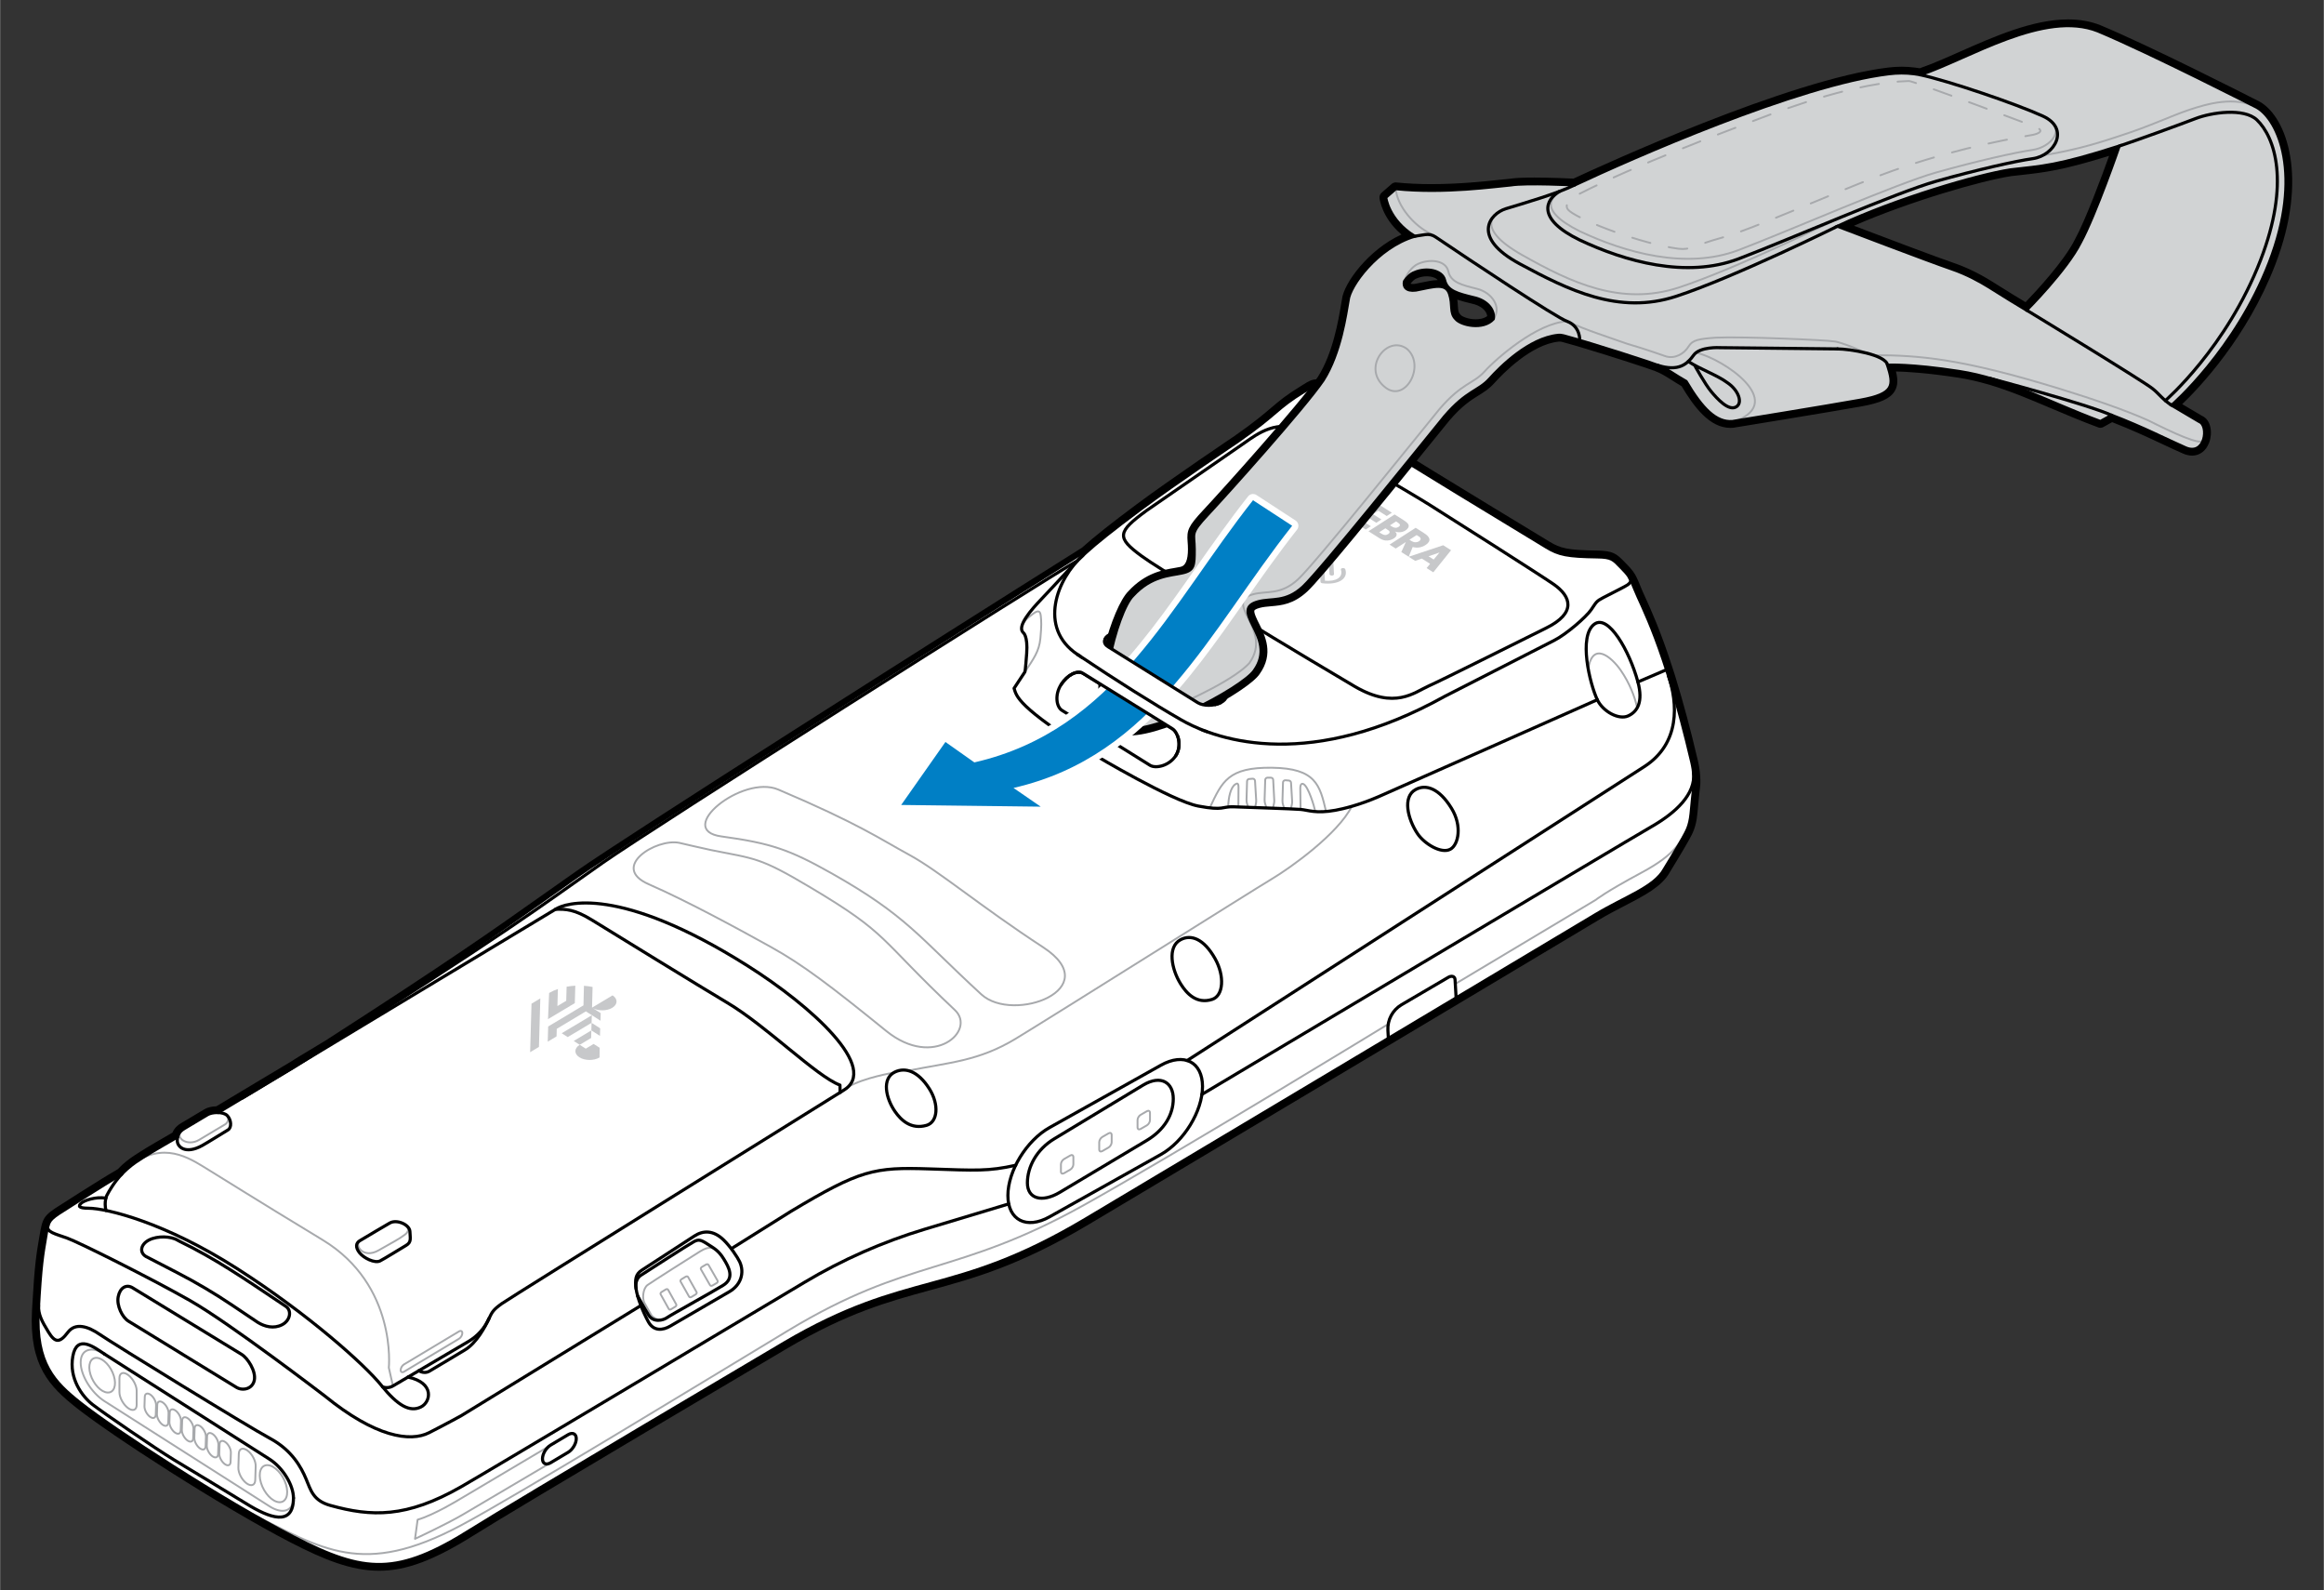 <?xml version="1.0" encoding="UTF-8"?>
<svg id="Layer_1" data-name="Layer 1" xmlns="http://www.w3.org/2000/svg" width="5.153in" height="3.525in" viewBox="0 0 370.987 253.813">
  <rect x="0" y="0" width="370.987" height="253.813" fill="#333333" stroke="none"/>
  <defs>
    <style>
      .cls-1 {
        fill: #000;
      }

      .cls-1, .cls-2, .cls-3, .cls-4, .cls-5 {
        stroke-width: 0px;
      }

      .cls-6 {
        stroke-miterlimit: 10;
      }

      .cls-6, .cls-7, .cls-8, .cls-9 {
        fill: none;
        stroke-linecap: round;
      }

      .cls-6, .cls-8 {
        stroke: #000;
        stroke-width: .5px;
      }

      .cls-2 {
        fill: #d1d3d4;
      }

      .cls-7, .cls-8, .cls-9 {
        stroke-linejoin: round;
      }

      .cls-7, .cls-9 {
        stroke: #a7a9ac;
        stroke-width: .3px;
      }

      .cls-3 {
        fill: #c7c8ca;
      }

      .cls-4 {
        fill: #007fc5;
      }

      .cls-5 {
        fill: #fff;
      }

      .cls-9 {
        stroke-dasharray: 0 0 3 3;
      }
    </style>
  </defs>
  <g>
    <g>
      <path class="cls-5" d="M60.48,250.214c-4.341,0-8.681-1.777-13.861-4.447-11.209-5.783-28.668-17.113-34.126-21.445-4.331-3.438-7.361-6.532-6.907-15.1l.052-.916c.354-6.382.663-8.184,1.055-10.466l.101-.584c.129-.755.222-1.301.352-1.734.001-.004.007-.028.01-.037.298-1.01.777-1.422,1.884-2.188.085-.056,7.196-4.648,10.048-6.271.944-1.009,1.881-1.685,2.595-2.163.024-.017.05-.031.077-.043l.812-.532c1.179-.771,4.519-2.689,5.346-3.162.133-.413.379-.774.736-1.075.154-.136.326-.258.516-.364.867-.506,2.232-1.324,3.11-1.851l.596-.357c.413-.249,1.074-.399,1.767-.399l.015.001,3.767-2.26,8.207-4.911,1.213-.765s4.352-2.623,4.358-2.628c19.723-12.679,26.896-17.754,34.492-23.127,1.807-1.278,3.647-2.58,5.692-4.011,7.596-5.318,54.171-34.954,80.664-51.576,1.841-1.676,4.56-3.835,8.746-6.947,5.537-4.115,15.445-10.777,15.544-10.844,3.156-2.201,4.664-3.486,5.877-4.519,1.314-1.12,2.353-2.004,4.778-3.485l.344-.213c.746-.465,1.196-.745,1.856-.745.516,0,1.083.164,2.243.556.524.174.967.357,1.341.519.938.386,1.538,1.017,1.881,1.979.054.15.116.289.18.43.2.446.429.952.39,1.719-.077,1.335.297,1.621,1.408,2.471l.431.333c1.09.858,19.452,12.03,29.01,17.817,1.973,1.201,3.231,1.44,7.926,1.506,2.299.037,2.749.399,3.959,1.65l.147.152c.688.703,1.096,1.131,1.457,1.737.008.013.126.223.126.223.012.02.022.044.032.069.208.383.416.854.715,1.619.184.47.44,1.032.761,1.734.98,2.155,2.463,5.41,4.315,11.168l.091.275c.069.211.141.425.207.642.082.25.165.508.24.773,1.193,3.867,2.373,8.274,3.502,13.09.128.534.23,1.115.307,1.727.003.021.004.085.004.105.096.856.105,1.696.025,2.311-.078.562-.146,1.291-.236,2.244-.056.594-.12,1.273-.199,2.052-.092.917-.255,1.659-.513,2.335-.203.555-.449.998-.711,1.469l-.175.318c-.606,1.109-2.837,4.763-2.932,4.918-1.163,2.121-3.841,3.509-6.941,5.115-1.37.71-2.786,1.444-4.242,2.319l-22.23,13.281c-2.147,1.278-10.823,6.46-10.823,6.46-14.668,8.762-40.462,24.166-48.399,28.882-10.993,6.535-18.185,8.503-25.139,10.406-6.791,1.859-13.206,3.614-22.907,9.32-.432.255-43.276,25.562-49.876,29.732-6.437,4.053-10.808,5.706-15.085,5.706h-.001Z"/>
      <path class="cls-1" d="M210.194,61.55c.457,0,1.034.175,2.083.529.511.17.941.348,1.304.504.808.333,1.311.859,1.607,1.689.215.607.585,1.074.541,1.956-.104,1.785.623,2.119,2.03,3.222,1.4,1.104,29.059,17.852,29.059,17.852,2.044,1.244,3.393,1.511,8.178,1.578,2.289.037,2.533.393,3.755,1.652.689.704,1.06,1.096,1.385,1.644,0,.007.007.007.007.015.037.067.074.126.111.193.015.022.022.037.022.052.214.393.422.874.696,1.578.733,1.874,2.592,5.185,5.066,12.874.096.296.2.6.296.911.082.252.163.504.237.763,1.074,3.481,2.252,7.763,3.497,13.067.133.563.229,1.133.296,1.674v.044c.097.881.104,1.681.03,2.244-.126.911-.229,2.274-.437,4.311-.096.963-.267,1.644-.481,2.207-.237.644-.541,1.141-.859,1.726-.607,1.111-2.918,4.896-2.918,4.896-1.585,2.889-6.192,4.37-11.015,7.267,0,0-9.563,5.711-22.229,13.281-3.422,2.037-7.074,4.222-10.822,6.459-19.296,11.526-41.229,24.622-48.399,28.881-21.393,12.719-28.082,7.985-48.044,19.726,0,0-43.207,25.518-49.889,29.741-6.133,3.862-10.48,5.629-14.819,5.629-4.066,0-8.125-1.554-13.633-4.392-11.385-5.874-28.696-17.148-34.044-21.392-4.133-3.281-7.163-6.289-6.719-14.681.015-.319.037-.622.052-.919.37-6.689.696-8.341,1.111-10.77.148-.867.245-1.459.378-1.904,0-.007.007-.022.007-.03.252-.852.629-1.185,1.689-1.919,0,0,7.222-4.667,10.059-6.274l.015-.007c.919-.993,1.822-1.652,2.563-2.148.007,0,.015-.007.022-.015.318-.207.607-.393.859-.556,1.326-.867,5.503-3.252,5.503-3.252.074-.348.252-.704.63-1.022.125-.111.267-.215.437-.311,1.118-.652,3.037-1.807,3.718-2.215.33-.199.914-.328,1.512-.328.046,0,.093.001.14.002h.007l3.889-2.333,8.207-4.911c.415-.259.822-.518,1.222-.77l4.341-2.615c.007-.007.015-.007.022-.015,24.37-15.667,29.459-19.637,40.2-27.148,7.903-5.533,55.696-35.911,80.644-51.563,1.719-1.556,4.215-3.578,8.778-6.97,5.593-4.156,15.526-10.83,15.526-10.83,6.541-4.563,5.978-5.148,10.637-7.992.956-.587,1.344-.884,1.939-.884M210.194,60.55c-.804,0-1.329.327-2.123.822l-.34.211c-2.458,1.5-3.509,2.396-4.841,3.53-1.204,1.026-2.703,2.302-5.845,4.494-.085.057-10.002,6.725-15.55,10.847-4.15,3.085-6.866,5.24-8.787,6.972-23.157,14.529-72.479,45.851-80.612,51.544-2.047,1.432-3.89,2.736-5.7,4.016-7.59,5.369-14.758,10.44-34.466,23.11-.005.003-.01.006-.015.01l-4.324,2.605-.454.286c-.257.163-.518.328-.782.493l-8.191,4.901-3.651,2.191c-.735.018-1.438.191-1.901.471l-.571.342c-.875.525-2.253,1.351-3.133,1.864-.209.118-.409.26-.597.426-.361.304-.633.674-.803,1.097-1.032.592-4.088,2.352-5.214,3.088l-.258.167-.6.388c-.005.003-.01.007-.016.01-.006.004-.012.008-.018.011-.722.484-1.667,1.166-2.631,2.183-2.9,1.658-9.7,6.049-9.992,6.238-1.081.747-1.745,1.256-2.105,2.475-.005.017-.009.033-.013.05-.137.463-.232,1.024-.364,1.796l-.035.202-.064.374c-.394,2.298-.706,4.112-1.06,10.51l-.023.401c-.011.171-.021.346-.03.526-.465,8.781,2.791,12.094,7.096,15.512,5.473,4.344,22.975,15.703,34.207,21.498,5.246,2.703,9.65,4.504,14.091,4.504,4.381,0,8.829-1.675,15.352-5.783,6.594-4.167,49.433-29.471,49.864-29.726,9.643-5.671,16.026-7.418,22.784-9.267,6.987-1.912,14.212-3.89,25.264-10.46,5.811-3.452,22.096-13.17,48.401-28.882l3.745-2.236c2.434-1.454,4.805-2.871,7.076-4.222,12.667-7.571,22.23-13.282,22.23-13.282,1.445-.868,2.854-1.598,4.217-2.304,3.173-1.644,5.913-3.065,7.162-5.34.071-.115,2.307-3.778,2.919-4.898l.172-.312c.26-.467.528-.951.749-1.548.27-.706.442-1.489.538-2.454.08-.782.144-1.467.201-2.064.088-.932.157-1.669.232-2.209.086-.651.078-1.516-.021-2.447-.001-.037-.003-.077-.006-.101-.077-.622-.183-1.221-.315-1.783-1.133-4.827-2.315-9.245-3.514-13.131-.072-.251-.156-.514-.241-.776-.061-.198-.129-.405-.197-.61l-.099-.302c-1.86-5.78-3.41-9.183-4.335-11.216-.32-.704-.574-1.26-.751-1.713-.29-.744-.499-1.222-.708-1.615-.024-.058-.053-.114-.087-.17l-.049-.085-.035-.06c-.009-.018-.019-.036-.029-.053-.389-.654-.834-1.122-1.531-1.833l-.146-.151c-1.264-1.307-1.827-1.761-4.308-1.801-4.805-.067-5.894-.349-7.674-1.432-11.099-6.721-27.968-17.001-28.96-17.783-.155-.122-.301-.233-.438-.338-1.08-.827-1.274-.976-1.212-2.041.045-.895-.22-1.484-.433-1.957-.058-.128-.116-.254-.164-.39-.391-1.094-1.1-1.839-2.169-2.28-.365-.157-.824-.346-1.369-.528-1.068-.36-1.765-.58-2.399-.58h0Z"/>
    </g>
    <g>
      <path class="cls-7" d="M182.084,180.197l.995-.575c.274-.158.496-.533.496-.837l0-1.154c0-.304-.222-.422-.496-.264l-.995.575c-.274.158-.496.533-.496.837l-0,1.154c0,.304.222.422.496.264Z"/>
      <path class="cls-7" d="M175.968,183.73l.995-.575c.274-.158.496-.533.496-.837l0-1.154c0-.304-.222-.422-.496-.264l-.995.575c-.274.158-.496.533-.496.837l-0,1.154c0,.304.222.422.496.264Z"/>
      <path class="cls-7" d="M169.853,187.263l.995-.575c.274-.158.496-.533.496-.837l0-1.154c0-.304-.222-.422-.496-.264l-.995.575c-.274.158-.496.533-.496.837l-0,1.154c0,.304.222.422.496.264Z"/>
      <path class="cls-7" d="M269.478,132.108c-1.235,2.193-1.737,4.13-7.46,7.196-5.723,3.066-7.291,4.338-7.291,4.338l-22.425,13.409"/>
      <path class="cls-7" d="M221.62,163.455s-33.953,20.743-48.577,28.883c-20.55,11.438-27.684,8.24-47.222,20.028-13.299,8.025-43.564,26.484-52.29,31.126-15.72,8.364-22.072,3.777-33.846-2.113"/>
      <path class="cls-7" d="M163.601,107.255c1.386-2.108,2.283-3.271,2.478-5.369s.146-2.674.073-3.468-.286-1.17-1.255-.441c-1.164.876-1.141.96-1.681,1.664"/>
      <path class="cls-7" d="M211.682,129.518c-.98-4.209-1.632-6.885-8.623-6.977s-7.97,2.196-9.939,6.406"/>
      <path class="cls-7" d="M209.968,129.536c-.166-.831-1.087-3.939-1.874-4.38-.204-.114-.523-.099-.523.673 0.0.958.048,3.367.048,3.367"/>
      <path class="cls-7" d="M196.06,128.806c.023-1.468.391-3.202,1.178-3.642.204-.114.471-.27.471.501-0.0.958-.023,3.134-.023,3.134"/>
      <path class="cls-7" d="M199.273,128.844l-.157-.42c-.092-.245-.135-.506-.128-.767l.086-2.965c.005-.187.15-.339.336-.355l.539-.045c.205-.017.384.138.396.343l.185,3.073c.011.185-.003.372-.043.553l-.134.612"/>
      <path class="cls-7" d="M202.191,128.936l-.191-.509c-.092-.247-.136-.509-.128-.772l.1-3.172c.006-.198.168-.355.366-.355h.542c.195,0,.356.153.366.347l.17,3.243c.009.18-.005.361-.044.537l-.154.703"/>
      <path class="cls-7" d="M205.044,129.07l-.189-.504c-.092-.245-.135-.506-.128-.767l.084-2.904c.006-.211.188-.373.398-.355l.55.048c.181.016.323.162.334.343l.176,2.92c.011.185-.003.372-.043.553l-.152.695"/>
      <path class="cls-7" d="M261.358,112.98c-.373-1.761-1.224-3.979-2.642-6.013-1.476-2.116-4.465-4.664-5.176-.194"/>
      <path class="cls-7" d="M73.255,213.687l-8.776,5.258c-.295.177-.534.058-.534-.265v-0c0-.323.239-.728.534-.905l8.776-5.258c.295-.177.534-.058.534.265v0c0,.323-.239.728-.534.905Z"/>
      <path class="cls-7" d="M87.631,230.838l-14.092,8.358s-4.241,2.615-6.888,3.368l-.416,3.056s5.092-2.369,7.689-3.903,13.958-8.241,13.958-8.241"/>
      <path class="cls-7" d="M62.71,221.217l-.656-2.907s1.348-13.177-10.573-20.4c-11.921-7.223-15.497-9.539-18.068-11.096-2.571-1.557-6.581-4.547-11.454-1.533"/>
      <path class="cls-7" d="M113.419,135.666c7.184,1.438,7.791,1.13,15.899,5.952,12.758,7.587,10.766,7.975,23.107,19.601,3.47,3.269-3.355,9.499-10.952,3.342-9.078-7.357-13.393-10.619-18.435-13.416s-13.242-7.278-19.487-10.007c-6.244-2.729,1.19-7.383,4.903-6.603,0,0,3.994.935,4.965,1.129Z"/>
      <path class="cls-7" d="M115.154,133.506c7.846,1.074,10.841,2.094,17.46,5.817,12.167,6.844,14.033,10.208,24.038,19.397,5.101,4.685,20.033-.875,9.889-7.505-10.144-6.63-16.65-12.188-21.34-14.737-4.69-2.549-8.084-4.984-20.979-10.457-5.737-2.435-16.651,6.447-9.069,7.485Z"/>
      <path class="cls-7" d="M135.36,173.498c2.576-1.499,7.305-2.286,7.305-2.286"/>
      <path class="cls-7" d="M144.99,170.894c6.563-1.323,11.222-1.515,17.143-5.099,5.921-3.584,37.917-23.726,40.926-25.522,3.009-1.797,10.518-7.164,12.744-11.573"/>
      <path class="cls-7" d="M57.55,197.959c-1.15.675.351,3.075,2.898,1.599,2.548-1.476,3.045-1.657,4.16-2.481s.203-1.68-.582-1.914"/>
      <path class="cls-7" d="M28.975,180.434c-1.164,1.202.946,2.634,2.811,1.496,0,0,3.649-2.161,4.156-2.481s.839-1.297-.223-1.709"/>
      <path class="cls-7" d="M114.505,199.677c-.552-.434-1.134-.941-2.765.068s-7.61,4.817-8.366,5.352-.889,2.184-.514,2.865.81,1.458,1.084,1.924,1.317.93,1.846.746"/>
      <path class="cls-7" d="M112.03,202.231l.667-.39c.15-.088.325-.064.392.052l1.454,2.532c.067.117-0.0.282-.15.37l-.667.39c-.15.088-.325.064-.392-.052l-1.454-2.532c-.067-.117 0-.282.15-.37Z"/>
      <path class="cls-7" d="M108.784,204.181l.661-.398c.148-.089.32-.071.382.04l1.364,2.424c.063.112-.007.274-.155.364l-.661.398c-.148.089-.32.071-.382-.04l-1.364-2.424c-.063-.112.007-.274.155-.364Z"/>
      <path class="cls-7" d="M105.603,206.225l.657-.403c.147-.09.316-.076.376.032l1.308,2.352c.06.108-.01.269-.158.36l-.657.403c-.147.09-.316.076-.376-.032l-1.308-2.352c-.06-.108.01-.269.158-.36Z"/>
      <path class="cls-8" d="M254.992,111.69s-31.639,14.046-34.857,15.442c-3.218,1.396-5.77,1.982-6.96,2.198-3.135.567-4.343-.029-5.556-.134s-8.563-.33-10.615-.416-1.511.666-5.702-.118-16.519-8.135-16.519-8.135c-12.473-7.735-12.513-9.427-12.906-10.661l1.725-2.612s.086-.129.289-2.962c.204-2.833-.548-3.31-.548-3.31-1.088-1.009,1.379-3.759,2.833-5.286,1.454-1.528,3.037-3.248,3.037-3.248,2.877-3.08,3.711-4.381,12.882-11.191,5.593-4.153,15.523-10.829,15.523-10.829,6.544-4.558,5.976-5.142,10.634-7.99,1.692-1.035,1.611-1.171,4.022-.355.512.173.945.351,1.304.501.809.338,1.316.866,1.61,1.692.216.605.588,1.074.537,1.956-.102,1.787.628,2.114,2.031,3.221s29.061,17.849,29.061,17.849c2.045,1.252,3.393,1.515,8.176,1.585,2.29.033,2.533.387,3.76,1.65s1.453,1.525,2.217,3.478c1.09,2.784,4.676,8.766,9.102,27.613.359,1.53.445,3.057.321,3.966s-.227,2.278-.436,4.313-.731,2.822-1.338,3.931c-.606,1.109-2.924,4.896-2.924,4.896-1.581,2.89-6.189,4.375-11.01,7.266,0,0-67.746,40.474-81.451,48.621-21.398,12.72-28.081,7.987-48.047,19.726,0,0-43.207,25.524-49.891,29.739-11.875,7.488-17.063,7.108-28.448,1.238-11.386-5.87-28.695-17.146-34.046-21.392-4.133-3.28-7.159-6.284-6.718-14.676.392-7.467.735-9.149,1.164-11.689.429-2.54.452-2.729,2.072-3.852,0,0,7.247-4.683,10.072-6.282"/>
      <line class="cls-8" x1="261.473" y1="108.848" x2="266.046" y2="106.892"/>
      <path class="cls-8" d="M261.473,108.848c-1.354-5.001-4.72-10.845-6.944-9.227-2.6,1.891-.739,9.535.463,12.069.886,1.869,3.418,3.26,4.919,2.581,1.502-.679,2.421-2.249,1.561-5.423Z"/>
      <path class="cls-8" d="M231.718,129.021c-1.959-3.182-4.074-3.9-5.737-2.995-2.129,1.159-1.255,4.71.306,7.039,1.072,1.599,3.777,3.268,5.23,2.491,1.32-.705,1.925-3.735.2-6.535Z"/>
      <path class="cls-8" d="M148.35,173.789c-1.797-2.84-3.845-3.481-5.513-2.673-2.136,1.035-1.42,4.204.021,6.283.989,1.427,2.584,2.921,5.036,2.224,1.809-.515,2.038-3.334.457-5.833Z"/>
      <path class="cls-8" d="M193.953,152.992c-1.797-3.178-3.845-3.896-5.513-2.991-2.136,1.158-1.42,4.704.021,7.03.989,1.597,2.584,3.269,5.036,2.488,1.809-.576,2.038-3.731.457-6.527Z"/>
      <path class="cls-8" d="M171.984,89.499c-5.987,3.469-67.604,42.488-75.764,48.195-10.644,7.444-14.312,10.523-49.332,32.644l-12.104,7.246"/>
      <path class="cls-8" d="M185.312,184.274l-17.771,9.949c-3.673,2.056-6.651.535-6.651-3.399v-0c0-3.934,2.978-8.79,6.651-10.846l17.771-9.949c3.673-2.056,6.651-.535,6.651,3.399v0c0,3.934-2.978,8.79-6.651,10.846Z"/>
      <path class="cls-8" d="M183.024,182.052l-13.84,8.259c-2.861,1.707-5.18,1.036-5.18-1.499v-0c0-2.535,1.454-5.348,4.314-7.055l14.184-8.569c2.861-1.707,4.793-.35,4.793,2.185v0c0,2.535-1.41,4.973-4.271,6.68Z"/>
      <path class="cls-8" d="M232.451,159.28l-.172-2.935c-.028-.483-.526-.735-1.228-.261l-7.337,4.3c-1.415.849-2.244,2.412-2.153,4.06l.072,1.296"/>
      <path class="cls-8" d="M191.868,174.68s67.918-40.519,71.792-42.744,7.041-5.162,6.708-8.636"/>
      <path class="cls-8" d="M161.023,192.163l-13.398,4.034c-6.714,2.022-13.152,4.861-19.172,8.458-16.679,9.963-50.912,30.401-54.848,32.653-8.765,5.013-14.344,4.8-20.895,2.98-2.752-.764-3.114-2.427-3.873-4.235s-2.211-4.566-5.794-6.487c-3.583-1.922-25.131-15.186-27.093-16.542s-3.954-1.944-5.14-.363c-1.346,1.795-2.07,1.631-3.109-.069-1.036-1.695-1.629-2.773-1.567-4.259"/>
      <path class="cls-8" d="M266.335,107.799c1.506,4.484,1.93,10.874-3.878,14.588-5.808,3.714-72.947,46.89-72.947,46.89"/>
      <path class="cls-8" d="M162.128,185.996c-4.365.975-6.329.829-13.715.581-8.925-.3-11.087.142-22.162,6.773l-9.474,5.933"/>
      <g id="ZEBRA_LOGO_02" data-name="ZEBRA LOGO 02">
        <g>
          <polygon class="cls-3" points="216.021 82.209 214.754 82.453 212.134 80.793 217.183 79.712 215.679 78.76 216.917 78.498 219.53 80.153 214.481 81.234 216.021 82.209"/>
          <polygon class="cls-3" points="219.183 82.064 220.523 82.912 219.704 83.44 218.365 82.591 217.502 83.147 218.841 83.995 218.023 84.522 215.697 83.049 219.866 80.365 222.192 81.838 221.373 82.365 220.034 81.517 219.183 82.064"/>
          <path class="cls-3" d="M224.019,82.995c.517.328.76.553.835.784.105.29-.081.627-.481.885-.294.189-.629.288-.999.293-.241.007-.388-.014-.67-.113.193.194.247.3.25.461.008.228-.145.443-.451.64-.387.249-.884.374-1.327.325-.338-.039-.638-.157-1.052-.419l-1.662-1.052,4.169-2.684,1.388.879ZM221.892,83.851l.243.154c.451.285.783.312,1.127.091.338-.217.293-.429-.17-.722l-.231-.146-.969.624ZM220.173,84.958l.359.227c.414.262.734.281,1.072.064.2-.129.271-.268.206-.413-.047-.11-.132-.179-.43-.368l-.225-.143-.981.632Z"/>
          <path class="cls-3" d="M222.81,87.554l-.986-.625,4.169-2.684,1.315.833c.536.339.825.65.881.957.055.322-.162.664-.618.958-.637.41-1.318.514-2.054.319l-.636,1.553-1.181-.748.724-1.601-1.613,1.038ZM225.308,86.35c.402.255.858.272,1.22.038.344-.221.344-.525-.003-.744l-.377-.239-1.156.744.317.2Z"/>
          <path class="cls-3" d="M231.644,87.823l-1.254-.794-5.509,1.836,1.04.659,1.057-.365,1.322.837-.563.678,1.071.678,2.836-3.528ZM228.047,88.79l1.757-.606-.936,1.127-.822-.52Z"/>
        </g>
      </g>
      <g>
        <path class="cls-3" d="M214.759,90.859c-.038-.119-.227-.202-.422-.184-.195.017-.322.128-.284.248 0.0.001.001.002.001.003.197.599.019,1.105-.503,1.425-.468.287-1.185.408-2.041.347l-.086-1.72c-.006-.121-.172-.22-.37-.222-.199-.002-.355.094-.349.215h0l.095,1.911c.005.106.135.198.308.218,1.226.142,2.279-.012,2.965-.433.687-.421.93-1.062.685-1.806Z"/>
        <path class="cls-3" d="M209.603,91.702c-.197-.599-.018-1.105.503-1.425.468-.287,1.186-.408,2.041-.347l.086,1.72c.006.121.172.22.37.222s.355-.094.349-.215l-.096-1.911c-.005-.106-.135-.198-.308-.218-1.226-.142-2.279.012-2.965.433-.687.421-.93,1.062-.685,1.806.041.119.231.2.425.181.193-.019.317-.129.28-.247l-0-0Z"/>
      </g>
      <path class="cls-8" d="M172.859,88.654c-4.123,3.688-7.215,11.551-.875,15.801,6.34,4.25,12.321,8.003,16.537,10.425,6.3,3.62,21.009,8,42.088-3.721,0,0,15.653-8.009,17.518-8.951s5.071-3.693,5.9-4.908c.828-1.215.791-1.321,1.915-1.911s3.711-1.872,3.898-2.046.782-.489.293-1.169"/>
      <path class="cls-8" d="M191.209,112.166l-14.312-8.929c-.907-.549-.747-1.442.357-1.994l0-0c1.104-.552,2.733-.555,3.64-.005l14.312,8.929c.907.549.747,1.442-.357,1.994l-0.0 0c-1.104.552-2.733.555-3.64.005Z"/>
      <path class="cls-8" d="M183.595,122.159l-14.047-8.76c-.931-.55-1.205-2.527-.162-4.132l0-0c1.044-1.606,2.584-2.333,3.515-1.783l14.227,8.821c.931.55,1.602,2.718.558,4.324l-0.0 0c-1.044,1.606-3.16,2.081-4.091,1.531Z"/>
      <path class="cls-8" d="M62.184,195.227c1.115-.675,3.194.243,3.236,1.336s.272,1.696-.604,2.218-3.459,2.121-4.156,2.477c-.849.433-2.642-.46-3.297-1.314s-.58-1.501.032-1.891,4.789-2.826,4.789-2.826Z"/>
      <path class="cls-8" d="M29.412,180.126c1.12-.652,3.034-1.806,3.715-2.217s2.495-.519,3.14.165.735,1.904.098,2.284-3.216,1.994-4.096,2.481c-2.698,1.49-3.988.207-3.988-.758,0-.625.124-1.37,1.131-1.956Z"/>
      <path class="cls-8" d="M28.344,181.456s-4.179,2.387-5.507,3.254-3.797,2.261-5.815,6.114c0,0-.46.93-.136,2.386"/>
      <g>
        <polygon class="cls-3" points="94.353 165.677 94.388 164.468 91.573 166.154 92.534 166.767 94.353 165.677"/>
        <path class="cls-3" d="M93.51,161.429l2.338,1.493.034-1.204.001-.005-1.23-.785c.881.467,2.21.449,3.063-.062.904-.542.93-1.433.057-1.99l-3.273,1.961-.001-.001.086-3.302c-.214-.044-.43-.081-.649-.112-.241-.034-.484-.059-.729-.076l-.079,3.125-5.634,3.376-.069,2.417,1.406-.842.034-1.209,4.644-2.782Z"/>
        <polygon class="cls-3" points="94.464 162.046 89.655 164.921 90.615 165.533 94.424 163.258 94.464 162.046"/>
        <polygon class="cls-3" points="95.763 165.344 95.797 164.136 94.423 163.258 94.387 164.466 95.763 165.344"/>
        <path class="cls-3" d="M87.469,162.672l.059-.035 0-0,4.219-2.528.079-2.777c-.468.025-.933.078-1.387.162l-.064,2.249-1.406.842-.001 0.0.079-2.729c-.498.171-.969.384-1.401.638,0,0-.169,4.04-.177,4.178"/>
        <polygon class="cls-3" points="86.24 159.357 84.834 160.2 84.614 167.948 86.02 167.105 86.24 159.357"/>
        <path class="cls-3" d="M95.711,167.24l-.96-.613-1.257.753-.96-.613c-.905.542-.931,1.434-.057,1.991.873.557,2.315.57,3.22.028l.015-1.546Z"/>
      </g>
      <path class="cls-8" d="M248.001,93.242c2.843,1.969,3.672,4.6-1.156,6.991s-16.45,8.216-18.786,9.264-5.376,3.787-11.753.094c0,0-13.17-7.781-17.6-10.601s-13.464-8.052-16.427-10.208c-4.123-3.001-3.899-3.87.732-7.28,0,0,13.81-9.527,15.703-10.85s5.321-3.983,9.462-1.713,16.421,9.381,19.95,11.587,17.813,11.288,19.875,12.716Z"/>
      <path class="cls-8" d="M118.065,201.392c.832,1.791.161,3.73-1.631,4.773s-8.19,4.752-9.419,5.482-2.687.861-3.524-.669-1.776-3.833-1.96-5.269c-.184-1.436-.127-2.315.942-2.99,0,0,5.528-3.597,8.376-5.441,1.376-.891,2.994-.964,4.647.629,1.111,1.071,2.26,2.821,2.569,3.486Z"/>
      <path class="cls-8" d="M102.29,208.389l-28.65,17.562s-2.127,1.183-5.149,2.724c-3.022,1.542-8.581.709-16.644-5.843,0,0-15.178-11.631-21.55-15.252-6.372-3.621-17.75-9.297-19.606-9.963s-3.385-.959-3.058-1.989"/>
      <path class="cls-7" d="M45.633,236.944c.499,1.633.009,2.9-1.093,2.83s-2.4-1.45-2.898-3.082c-.499-1.633-.009-2.9,1.093-2.83s2.4,1.45,2.898,3.082Z"/>
      <path class="cls-7" d="M18.154,219.62c.467,1.528.009,2.714-1.023,2.649s-2.246-1.357-2.713-2.886c-.467-1.528-.009-2.714,1.023-2.649s2.246,1.357,2.713,2.886Z"/>
      <path class="cls-7" d="M20.42,224.751l0.0 0c.76.556,1.376.326,1.376-.516l-0-2.252c-0-.841-.616-1.974-1.376-2.531l-0-0c-.76-.556-1.376-.326-1.376.516l0,2.252c0.0.841.616,1.974,1.376,2.531Z"/>
      <path class="cls-7" d="M39.332,236.757l0.0 0c.744.549,1.368.322,1.395-.507l.07-2.219c.026-.829-.556-1.946-1.3-2.495l-0-0c-.744-.549-1.368-.322-1.395.507l-.07,2.219c-.026.829.556,1.946,1.3,2.495Z"/>
      <g>
        <path class="cls-7" d="M35.854,233.684l0.0 0c.499.368.917.216.935-.34l.047-1.487c.018-.556-.372-1.304-.871-1.672l-0-0c-.499-.368-.917-.216-.935.34l-.047,1.487c-.018.556.372,1.304.871,1.672Z"/>
        <path class="cls-7" d="M33.863,232.425l0.0 0c.499.368.917.216.935-.34l.047-1.487c.018-.556-.372-1.304-.871-1.672l-0-0c-.499-.368-.917-.216-.935.34l-.047,1.487c-.018.556.372,1.304.871,1.672Z"/>
        <path class="cls-7" d="M31.873,231.166l0.0 0c.499.368.917.216.935-.34l.047-1.487c.018-.556-.372-1.304-.871-1.672l-0-0c-.499-.368-.917-.216-.935.34l-.047,1.487c-.018.556.372,1.304.871,1.672Z"/>
        <path class="cls-7" d="M29.883,229.907l0.0 0c.499.368.917.216.935-.34l.047-1.487c.018-.556-.372-1.304-.871-1.672l-0-0c-.499-.368-.917-.216-.935.34l-.047,1.487c-.018.556.372,1.304.871,1.672Z"/>
        <path class="cls-7" d="M27.893,228.648l0.0 0c.499.368.917.216.935-.34l.047-1.487c.018-.556-.372-1.304-.871-1.672l-0-0c-.499-.368-.917-.216-.935.34l-.047,1.487c-.018.556.372,1.304.871,1.672Z"/>
        <path class="cls-7" d="M25.903,227.389l0.0 0c.499.368.917.216.935-.34l.047-1.487c.018-.556-.372-1.304-.871-1.672l-0-0c-.499-.368-.917-.216-.935.34l-.047,1.487c-.018.556.372,1.304.871,1.672Z"/>
        <path class="cls-7" d="M23.912,226.13l0.0 0c.499.368.917.216.935-.34l.047-1.487c.018-.556-.372-1.304-.871-1.672l-0-0c-.499-.368-.917-.216-.935.34l-.047,1.487c-.018.556.372,1.304.871,1.672Z"/>
      </g>
      <path class="cls-7" d="M46.826,239.102c0,2.076-1.706,2.673-3.81,1.333l-26.349-16.782c-2.104-1.34-3.81-4.11-3.81-6.186v-0c-0-2.076,1.706-2.673,3.81-1.333"/>
      <path class="cls-8" d="M16.667,216.134l26.349,16.782c2.104,1.34,3.81,4.11,3.81,6.186v0"/>
      <path class="cls-8" d="M16.667,216.134c-1.705-1.139-4.417-3.212-5.061.339-.643,3.551,1.487,6.423,3.155,7.718s9.955,6.979,13.03,8.844,8.931,5.384,11.601,7.032c3.485,2.15,7.434,3.725,7.434-.964"/>
      <path class="cls-8" d="M66.838,218.787c.548.325,1.185.383,1.722.054s5.549-3.316,5.549-3.316c1.992-1.147,3.37-3.873,3.902-4.995.531-1.122.695-1.461,2.082-2.456,1.387-.995,54.478-33.994,54.478-33.994,6.061-3.5-5.113-13.538-15.256-19.936-20.55-12.962-29.163-10.01-30.657-9.007l-49.979,30.115"/>
      <path class="cls-8" d="M88.657,145.138c1.645-.044,3.004-.035,5.9,1.756s17.495,10.765,21.529,13.156c6.244,3.702,14.254,11.763,17.995,13.148l.02,1.175"/>
      <path class="cls-8" d="M16.883,191.237c-1.633-.252-3.464.357-3.948.811s-.464.794,1.152.802c2.975.015,12.269,2.286,23.804,9.677,11.535,7.391,20.357,15.362,22.987,18.618,2.631,3.256,4.534,4.281,6.284,3.436,1.585-.765,2.285-3.852-2.047-4.78"/>
      <path class="cls-8" d="M61.055,221.362l0.0 0c.545.204,1.153.151,1.655-.144l12.079-7.112c1.452-.855,2.598-2.146,3.275-3.689l0-0"/>
      <path class="cls-8" d="M90.68,231.811l-2.797,1.666c-.718.427-1.299.143-1.299-.634v-0c0-.777.582-1.754,1.299-2.181l2.797-1.666c.718-.427,1.299-.143,1.299.634v0c0,.777-.582,1.754-1.299,2.181Z"/>
      <path class="cls-8" d="M41.141,211.078l-4.079-2.739c-2.812-1.888-5.728-3.614-8.735-5.17l-5.058-2.618c-1.097-.671-.815-1.966.52-2.64l0-0c1.336-.675,3.457-.614,4.555.057l.263.145c5.812,2.812,10.6,6.132,15.693,9.53l1.236.825c1.097.671.799,2.313-.537,2.988l-0.0 0c-1.336.675-2.761.294-3.858-.377Z"/>
      <path class="cls-8" d="M37.746,221.454l-17.244-10.567c-.976-.579-1.931-2.459-1.655-3.904l0-0c.277-1.445,1.289-2.03,2.265-1.451l17.416,10.635c.976.579,2.332,2.666,2.055,4.111l-0.0 0c-.277,1.445-1.861,1.756-2.836,1.176Z"/>
      <path class="cls-8" d="M101.531,205.708c-.166-.991.189-1.781.734-2.134s7.817-5.04,8.522-5.404,1.062-.303,2.114.385,1.758.997,2.608,2.369c.85,1.373,1.796,3.079-.099,4.244-1.895,1.164-8.298,4.688-8.922,5.137s-2.195.849-2.969-.414c-.775-1.263-1.738-3.027-1.738-3.027"/>
    </g>
  </g>
  <g>
    <g>
      <path class="cls-2" d="M180.287,116.894c-.933,0-1.692-.169-2.259-.503-.6-.354-1.101-.947-1.487-1.766-.042-.082-.076-.164-.112-.258-2.098-4.974,1.655-17.347,4.076-19.672,2.557-2.783,5.288-3.246,7.096-3.553.34-.057.654-.11.937-.174,1.55-.307,1.602-.612,1.602-3.304,0-.504-.031-.899-.058-1.234-.123-1.573-.055-2.093,2.396-4.708,2.873-3.067,15.348-16.928,18.333-21.313,2.448-3.846,3.346-9.211,3.777-11.789l.138-.809c.22-2.4,4.507-8.126,9.978-10.249-3.567-2.62-3.971-5.849-3.987-5.995-.019-.163.045-.324.168-.433l1.598-1.396c.092-.079.209-.123.329-.123.017,0,.034.001.051.003,1.737.178,3.638.268,5.647.268,4.46,0,8.544-.437,10.984-.698.698-.074,1.265-.135,1.668-.167.691-.119,1.966-.182,3.745-.182,2.673,0,5.728.143,6.377.174,3.955-1.85,34.2-15.809,50.198-17.736.704-.087,1.412-.131,2.101-.131.689,0,1.378.044,2.047.131.406.052.71.104.873.134,1.951-.658,4.184-1.646,6.544-2.69,5.428-2.401,11.579-5.123,17.118-5.123,1.801,0,3.462.295,4.936.878,7.867,3.289,22.492,10.705,25.345,12.159.022.012.098.055.098.055,4.088,2.335,7.476,11.757,2.211,25.395-4.683,12.148-13.066,20.507-15.211,22.514l3.815,2.254c1.099.408,1.354,2.246.85,3.616,0,0-.02.045-.031.067-.411,1.074-1.221,1.688-2.228,1.688h0c-.395,0-.815-.097-1.25-.287-1.044-.456-2.111-.956-3.255-1.492-2.307-1.08-4.915-2.301-8.295-3.612l-1.595.887c-.075.042-.159.063-.243.063-.059,0-.118-.011-.175-.031-2.72-1.013-5.182-2.057-7.562-3.065-3.344-1.417-6.503-2.755-9.758-3.728-.076-.028-.118-.038-.15-.044-.051-.009-.101-.024-.146-.048-1.692-.489-3.271-.843-4.862-1.087-5.886-.901-9.386-.998-10.617-.998h-.03c.407,1.391.585,2.483.029,3.399-.629,1.037-2.077,1.674-5,2.196-5.541.99-20.243,3.375-20.391,3.398-.164.015-.285.02-.406.02-2.48,0-4.709-1.955-7.437-6.532-.609-.346-1.151-.689-1.667-1.017-.948-.602-1.767-1.121-2.736-1.483-.438-.201-7.208-2.438-12.353-3.954l-.41-.117c-.781-.224-1.501-.43-2.138-.602-.182-.046-.363-.07-.536-.07-.061,0-.12.002-.181.009-4.482.445-8.912,4.899-10.609,6.794-.771.857-1.522,1.324-2.394,1.864-1.263.783-2.694,1.671-4.797,4.122-.664.812-1.773,2.182-3.152,3.884-6,7.408-17.168,21.197-19.464,23.334-2.104,1.952-3.929,2.106-5.539,2.242-.65.055-1.265.107-1.869.271-.651.177-1.046.412-1.174.696-.221.496.221,1.452.69,2.389,1.044,2.087,2.337,4.673.162,7.714-1.683,2.547-14.272,9.556-20.353,9.556ZM231.963,47.017c.195.694.233,1.289.267,1.822.048.756.08,1.256.527,1.699.379.47,1.584.926,2.835.926.579,0,1.624-.105,2.325-.788.002-.03.003-.061.003-.091,0-1.197-1.156-2.266-2.812-2.599l-.22-.054c-1.114-.275-2.12-.524-2.925-.916ZM294.642,36.069c3.488,1.328,14.136,5.372,17.049,6.363,1.977.672,3.934,1.613,5.982,2.878,1.474.915,3.351,2.09,3.351,2.09l2.418,1.466c1.242-1.271,6.35-6.618,8.226-10.379,1.947-3.575,4.865-11.632,5.842-14.386-8.245,2.595-10.956,2.896-14.983,3.345l-1.546.175c-4.963.763-17.128,4.298-26.338,8.448ZM224.683,45.098c-.026.146-.034.352.076.493.123.157.4.243.781.243.126,0,.263-.009.411-.027l.882-.183c1.084-.227,2.021-.422,2.779-.422.229,0,.439.019.635.057-.052-.14-.095-.287-.131-.444-.205-.833-1.331-1.211-2.354-1.211-.61,0-1.23.126-1.746.355-.451.152-.951.589-1.333,1.139Z"/>
      <path class="cls-1" d="M330.163,4.098c1.66,0,3.258.252,4.752.843,8.45,3.532,24.858,11.914,25.368,12.174l.009.01c3.455,1.973,7.391,10.798,1.992,24.781-5.389,13.983-15.581,22.779-15.581,22.779l4.398,2.598c.837.318,1.068,1.838.635,3.012,0,0,0,.01-.01.01-.286.787-.875,1.42-1.78,1.42-.312,0-.662-.075-1.049-.246-3.195-1.395-6.592-3.195-11.789-5.197l-1.8,1.001c-6.592-2.454-11.779-5.139-17.351-6.804-.077-.029-.154-.048-.212-.058-.039-.019-.086-.029-.125-.039-1.579-.462-3.195-.837-4.889-1.097-5.823-.891-9.304-1.004-10.693-1.004-.471,0-.701.013-.701.013,1,3.195,1.203,4.59-4.389,5.591-5.601,1.001-20.383,3.397-20.383,3.397-.109.008-.218.013-.326.013-2.458,0-4.585-2.199-7.074-6.403-1.79-1.001-2.993-2.002-4.59-2.598-.327-.173-7.324-2.473-12.386-3.965-.943-.269-1.809-.52-2.56-.722-.222-.057-.444-.088-.667-.088-.076,0-.152.004-.229.011-4.648.462-9.2,5.024-10.932,6.958-1.8,2.002-3.6,1.8-7.199,5.995-3.599,4.398-19.786,24.579-22.577,27.177-2.8,2.598-4.995,1.8-7.198,2.396-2.194.597-1.8,1.8-.799,3.792,1.001,2.002,2.204,4.398.202,7.198-1.58,2.391-14.096,9.347-19.946,9.347-.812,0-1.497-.134-2.005-.434-.539-.318-.962-.857-1.29-1.549-.039-.077-.067-.144-.096-.221-2.05-4.86,1.751-17.016,3.955-19.133,2.935-3.195,5.996-3.195,7.795-3.599,1.992-.395,1.992-1.193,1.992-3.792s-.799-2.396,2.204-5.601c2.993-3.195,15.388-16.976,18.381-21.374,2.8-4.398,3.599-10.596,3.994-12.79.202-2.194,4.6-8.392,10.596-10.191-4.196-2.598-4.6-6.198-4.6-6.198l1.598-1.395c1.906.195,3.835.271,5.698.271,5.756,0,10.875-.722,12.692-.868.799-.135,2.196-.18,3.705-.18,3.017,0,6.477.18,6.477.18,9.056-4.244,35.627-15.995,50.159-17.746.678-.083,1.359-.126,2.04-.126.662,0,1.323.041,1.982.126.606.077.972.154.972.154,6.439-2.139,15.742-7.83,23.627-7.83M323.521,49.498s6.4-6.39,8.594-10.788c2.396-4.398,6.197-15.388,6.197-15.388-9.999,3.195-12.193,3.195-17.39,3.801-5.197.799-18.179,4.591-27.572,8.988,0,0,14.647,5.591,18.179,6.794,2.521.857,4.571,2.021,5.88,2.829,1.473.914,3.349,2.088,3.349,2.088l2.762,1.674M225.542,46.335c.144,0,.302-.01.473-.032,1.5-.299,2.699-.6,3.599-.6.896,0,1.493.299,1.791,1.197.597,1.8,0,3.003,1.001,3.994.453.568,1.808,1.071,3.188,1.071,1.051,0,2.117-.292,2.808-1.071.009-.106.019-.202.019-.308,0-1.463-1.347-2.714-3.214-3.089-2.406-.597-4.196-.991-4.6-2.791-.263-1.067-1.509-1.601-2.843-1.601-.665,0-1.352.133-1.95.398-.606.202-1.203.799-1.598,1.395-.181.722.115,1.437,1.327,1.437M330.163,3.098c-5.645,0-11.849,2.745-17.322,5.167-2.3,1.018-4.477,1.981-6.378,2.632-.182-.032-.446-.074-.773-.115-.688-.089-1.397-.134-2.108-.134-.709,0-1.436.045-2.162.134-15.928,1.92-45.847,15.679-50.236,17.728-.854-.041-3.737-.169-6.278-.169-1.798,0-3.051.061-3.827.186-.404.033-.958.093-1.638.165-2.431.26-6.498.696-10.933.696-1.993,0-3.876-.089-5.596-.266-.034-.003-.068-.005-.102-.005-.241,0-.475.087-.658.247l-1.598,1.395c-.247.216-.373.539-.336.865.016.145.392,3.165,3.508,5.806-5.294,2.405-9.227,7.816-9.501,10.332-.04.222-.083.483-.132.776-.426,2.546-1.312,7.843-3.714,11.615-2.962,4.352-15.403,18.17-18.268,21.227-2.47,2.636-2.672,3.274-2.53,5.089.026.335.056.715.056,1.196q0,2.576-1.187,2.811c-.299.067-.604.118-.935.174-1.871.317-4.695.795-7.383,3.709-2.557,2.512-6.37,14.978-4.159,20.219.026.073.068.17.124.281.419.889.987,1.556,1.676,1.963.645.38,1.49.572,2.513.572,6.196,0,19.047-7.173,20.781-9.795,2.329-3.256.903-6.107-.138-8.189-.208-.416-.829-1.65-.686-1.97.035-.079.254-.256.848-.418.56-.152,1.153-.202,1.78-.255,1.69-.143,3.607-.305,5.836-2.373,2.14-1.992,11.177-13.095,19.48-23.346,1.394-1.72,2.515-3.104,3.191-3.931,2.038-2.375,3.434-3.241,4.666-4.006.866-.537,1.684-1.044,2.502-1.955,1.294-1.446,5.857-6.191,10.288-6.631.041-.004.085-.006.129-.006.132,0,.272.019.417.056.616.166,1.321.368,2.085.586l.45.129c5.159,1.52,11.736,3.693,12.233,3.907.038.02.037.018.077.033.92.344,1.718.85,2.642,1.436.493.313,1.0.635,1.575.965,1.995,3.334,4.479,6.664,7.798,6.664.134,0,.268-.005.404-.016.027-.002.055-.005.083-.01.148-.024,14.854-2.409,20.398-3.4,3.081-.551,4.628-1.256,5.34-2.43.579-.954.483-2.043.205-3.151,1.588.034,4.863.213,9.91.985,1.567.24,3.125.59,4.76,1.068.011.003.032.009.049.013.062.024.127.041.193.052.021.008.068.023.09.029,3.227.964,6.372,2.297,9.702,3.708,2.387,1.011,4.854,2.057,7.587,3.074.113.042.231.063.349.063.168,0,.335-.042.486-.126l1.39-.773c3.259,1.273,5.796,2.461,8.046,3.514,1.139.533,2.214,1.037,3.267,1.497.497.218.985.329,1.45.329,1.2,0,2.197-.739,2.684-1.984.016-.032.031-.066.043-.1v0c.586-1.588.267-3.645-1.126-4.255l-3.178-1.877c2.75-2.633,10.37-10.629,14.846-22.243,5.348-13.85,1.846-23.496-2.371-25.975-.036-.025-.073-.047-.11-.066l-.051-.026c-2.851-1.454-17.476-8.873-25.385-12.179-1.551-.613-3.273-.92-5.138-.92h0ZM295.957,36.034c9.016-3.919,20.363-7.192,25.118-7.922.507-.058,1.017-.115,1.506-.17,3.897-.433,6.57-.73,14.12-3.065-1.192,3.321-3.727,10.167-5.463,13.354-1.743,3.491-6.299,8.365-7.876,10l-2.083-1.263c-.001-.001-1.872-1.171-3.34-2.083-2.08-1.285-4.07-2.242-6.085-2.927-2.638-.898-11.647-4.31-15.895-5.925h0ZM225.167,45.282c.304-.407.682-.738.962-.831.03-.01.06-.022.089-.035.454-.201,1.002-.312,1.543-.312.796,0,1.472.241,1.751.599-.789.015-1.715.209-2.782.431-.279.058-.57.119-.875.18-.113.013-.218.02-.315.02-.215,0-.328-.033-.375-.053h0ZM235.593,50.964c-1.216,0-2.212-.452-2.406-.695-.024-.03-.05-.059-.078-.087-.288-.286-.329-.57-.38-1.376-.019-.293-.039-.621-.089-.982.665.231,1.39.41,2.128.593l.198.049c1.373.277,2.358,1.095,2.448,1.985-.572.44-1.363.512-1.82.512h0Z"/>
    </g>
    <path class="cls-7" d="M176.894,114.188c.303.87,1.834,1.977,7.814-.321,6.078-2.335,12.644-5.725,14.725-8.02,1.998-2.797.799-5.195-.2-7.194s-1.399-3.197.799-3.797,4.396.2,7.194-2.398c2.797-2.598,18.983-22.78,22.58-27.176,3.597-4.196,5.395-3.996,7.194-5.995s8.392-7.793,13.188-7.993"/>
    <path class="cls-7" d="M222.812,30.115c.2,2.797,2.997,5.995,5.595,7.194"/>
    <path class="cls-7" d="M250.187,51.296c2.997,1.399,6.747,2.569,9.544,3.568,2.797.799,6.242,2.027,6.242,2.027,1.399.4,2.849-.379,3.597-1.599.635-1.036,1.599-1.199,4.396-1.399,4.196-.2,17.984.4,18.783.599.999,0,5.323,1.889,5.323,1.889"/>
    <path class="cls-7" d="M299.115,56.692c7.393,0,14.216.599,29.802,5.395,5.195,1.599,10.419,3.394,13.987,4.996,3.996,1.998,8.355,4.044,8.833,3.216"/>
    <path class="cls-7" d="M240.961,33.141c-2.598.599-5.76,3.169,2.033,7.565,7.793,4.396,15.786,8.193,24.978,5.195,9.192-2.997,25.947-11.242,25.947-11.242"/>
    <path class="cls-7" d="M249.535,30.326c-1.521.81-4.543,2.987,2.651,6.584,7.194,3.397,16.985,6.194,25.377,2.997,8.392-3.197,25.177-10.591,31.572-12.389,6.394-1.798,12.589-3.197,15.386-3.597,2.797-.4,5.854-3.46,1.458-5.458"/>
    <path class="cls-7" d="M326.103,24.813c4.596-.799,7.41-1.492,12.206-3.09,4.996-1.599,8.193-3.197,11.19-4.196,2.997-.999,7.231-2.202,10.79-.4"/>
    <path class="cls-7" d="M270.769,56.292c4.396.999,14.393,7.776,6.365,10.898"/>
    <path class="cls-9" d="M252.186,30.915c8.992-4.596,22.979-9.791,28.175-11.789s16.186-5.995,24.378-6.194c.2-.2,20.382,7.393,20.382,7.393,1.659.776-.599,1.199-.599,1.199-5.795.999-14.587,2.797-24.178,6.394-9.392,3.597-20.382,8.592-25.377,9.991s-4.996,1.998-6.994,1.798c-5.995-.799-15.386-4.396-17.384-5.995-.799-.599-.799-1.599,1.599-2.797Z"/>
    <path class="cls-6" d="M178.279,115.956c4.168,2.457,20.15-6.186,21.953-8.909,1.998-2.797.799-5.195-.2-7.194-.999-1.998-1.399-3.197.799-3.797,2.198-.599,4.396.2,7.194-2.398,2.798-2.598,18.983-22.78,22.58-27.176,3.597-4.196,5.395-3.996,7.194-5.995,1.741-1.935,6.293-6.492,10.933-6.961.302-.03.602.004.895.083,4.785,1.288,14.561,4.486,14.948,4.68,1.599.599,2.798,1.599,4.596,2.598,2.598,4.396,4.796,6.594,7.393,6.394,0,0,14.787-2.398,20.382-3.397,5.595-.999,5.395-2.398,4.396-5.595,0,0,3.597-.2,11.39.999,7.793,1.199,13.987,4.796,22.58,7.993l1.798-.999c5.195,1.998,8.592,3.797,11.789,5.195s3.797-3.597,2.198-4.196l-4.396-2.598s10.191-8.792,15.586-22.78c5.395-13.987,1.462-22.812-1.998-24.778,0,0-16.785-8.592-25.377-12.189-8.592-3.397-20.582,4.396-28.375,6.994,0,0-.366-.081-.976-.16-1.336-.174-2.684-.159-4.022.002-14.528,1.751-41.1,13.505-50.153,17.743,0,0-7.793-.4-10.191,0-2.398.2-10.59,1.399-18.383.599l-1.599,1.399s.4,3.597,4.596,6.195c-5.995,1.798-10.391,7.993-10.591,10.191-.4,2.198-1.199,8.393-3.996,12.789-2.997,4.396-15.386,18.184-18.383,21.381-2.997,3.197-2.198,2.997-2.198,5.595,0,2.598,0,3.397-1.998,3.797-1.798.4-4.862.404-7.793,3.597-2.571,2.458-6.739,18.441-2.571,20.899ZM332.114,38.708c-2.198,4.396-8.592,10.79-8.592,10.79l-2.762-1.677s-1.874-1.167-3.348-2.089c-1.314-.805-3.36-1.968-5.879-2.828-3.533-1.206-18.184-6.794-18.184-6.794,9.392-4.396,22.38-8.193,27.575-8.992,5.195-.599,7.393-.599,17.384-3.797,0,0-3.797,10.99-6.194,15.386Z"/>
    <path class="cls-6" d="M225.809,37.709l1.722-.265c.562-.086,1.13.038,1.601.357,5.58,3.777,19.337,12.923,21.055,13.496,2.157.84,1.998,3.041,1.998,3.041"/>
    <path class="cls-7" d="M224.61,55.693c-3.197-2.398-7.393,3.197-3.397,6.194,3.197,2.398,6.394-3.597,3.397-6.194Z"/>
    <g>
      <path class="cls-7" d="M238.398,50.897c1.399-1.798-.2-4.196-2.598-4.796s-4.196-.999-4.596-2.797c-.4-1.798-2.997-1.998-4.796-1.199-.999.4-1.998,1.798-2.198,2.797"/>
      <path class="cls-8" d="M226.009,46.301c2.997-.599,4.796-1.199,5.395.599s0,2.997.999,3.996c.799.999,4.396,1.798,5.995,0h0c.2-1.599-1.199-2.997-3.197-3.397-2.398-.599-4.196-.999-4.596-2.797-.4-1.599-2.997-1.998-4.796-1.199-.599.2-1.199.799-1.599,1.399-.2.799.2,1.599,1.798,1.399Z"/>
    </g>
    <path class="cls-6" d="M264.574,58.29c3.429,1.099,4.796-.2,5.795-1.599s4.196-1.199,4.196-1.199l18.783.2"/>
    <path class="cls-6" d="M301.341,58.29c-.285-1.731-6.194-2.598-7.993-2.598"/>
    <path class="cls-6" d="M337.109,66.283c-3.996-1.798-19.532-5.915-19.532-5.915"/>
    <path class="cls-6" d="M251.386,29.516c-2.797,1.399-8.392,2.997-10.99,3.797-2.598.799-5.595,4.596,2.198,8.792,7.793,4.196,15.786,8.193,24.978,5.195,9.192-2.997,25.777-11.19,25.777-11.19"/>
    <path class="cls-6" d="M248.98,30.54c-2.24,1.302-3.788,4.372,3.206,7.769,7.194,3.397,16.985,6.194,25.377,2.997,8.392-3.197,25.177-10.591,31.572-12.389,6.394-1.798,12.588-3.205,15.386-3.597,3.489-.488,5.995-4.796,1.599-6.794s-14.987-5.595-19.583-6.594"/>
    <path class="cls-6" d="M338.308,23.322c2.997-.999,9.591-3.397,12.189-4.396s7.717-1.726,9.791.2c2.896,2.766,5.356,10.049.599,22.38-5.395,13.987-15.207,22.439-15.207,22.439"/>
    <path class="cls-6" d="M323.522,49.498s19.383,11.789,20.182,12.589c.799.599,1.704,1.843,2.997,2.598"/>
    <path class="cls-6" d="M269.519,57.691c1.798,1.199,4.647,2.198,6.245,3.397,1.798,1.199,2.529,3.292,1.33,3.892s-2.929-1.294-3.928-2.493-2.636-4.192-2.636-4.192"/>
  </g>
  <g>
    <path class="cls-4" d="M143.849,128.984c-.186-.002-.354-.107-.439-.272-.084-.165-.07-.363.036-.515l7.063-10.052c.076-.109.192-.183.323-.205.029-.006.058-.008.086-.008.103,0,.203.031.288.092l4.436,3.13c17.284-4.044,26.235-16.794,35.711-30.29,2.634-3.751,5.357-7.631,8.28-11.328.099-.125.244-.19.393-.19.095,0,.189.026.273.081l6.248,4.075c.117.077.197.199.22.338.023.139-.014.281-.101.391-2.905,3.676-5.62,7.543-8.246,11.283-9.429,13.43-18.345,26.13-35.428,30.477l3.423,2.354c.182.125.26.354.193.563-.066.208-.259.349-.477.349-.002,0-22.283-.271-22.283-.271Z"/>
    <path class="cls-5" d="M200.025,79.845l6.249,4.075c-13.312,16.844-21.939,36.685-44.489,41.847l4.347,2.988-22.277-.272,7.063-10.052,4.618,3.26c22.549-5.162,31.177-25.003,44.489-41.847M200.025,78.845c-.296,0-.589.132-.785.38-2.931,3.709-5.659,7.594-8.297,11.351-9.378,13.357-18.242,25.981-35.198,30.04l-4.251-3.001c-.17-.12-.372-.183-.577-.183-.057,0-.114.005-.171.015-.262.045-.495.193-.647.41l-7.063,10.052c-.213.304-.241.7-.072,1.031.169.33.507.54.878.544l22.277.272c.004 0.0.008 0.0.012 0.0.436,0,.821-.282.953-.698.133-.42-.024-.877-.387-1.127l-2.529-1.738c16.574-4.635,25.371-17.162,34.66-30.392,2.622-3.734,5.333-7.596,8.229-11.26.174-.22.248-.504.202-.781-.045-.277-.205-.523-.44-.676l-6.249-4.075c-.168-.11-.358-.162-.546-.162h0Z"/>
  </g>
  <g>
    <path class="cls-5" d="M194.005,112.457l-1.362,3.924-4.713.963-.413-.776-.655-.428-13.968-8.664-.254-2.887,3.453-2.898.358,1.262,14.555,9.082c.08.048,1.151.772,2.999.421Z"/>
    <g>
      <path class="cls-8" d="M171.984,104.455c6.34,4.25,12.321,8.003,16.537,10.425,1.115.641,2.493,1.305,4.122,1.9"/>
      <path class="cls-8" d="M194.848,112.16c-1.104.552-2.733.555-3.64.005l-14.312-8.929c-.907-.549-.747-1.442.357-1.994l0-0"/>
      <path class="cls-8" d="M169.386,109.266c1.044-1.606,2.584-2.333,3.515-1.783l14.227,8.821c.931.55,1.602,2.718.558,4.324"/>
    </g>
  </g>
</svg>